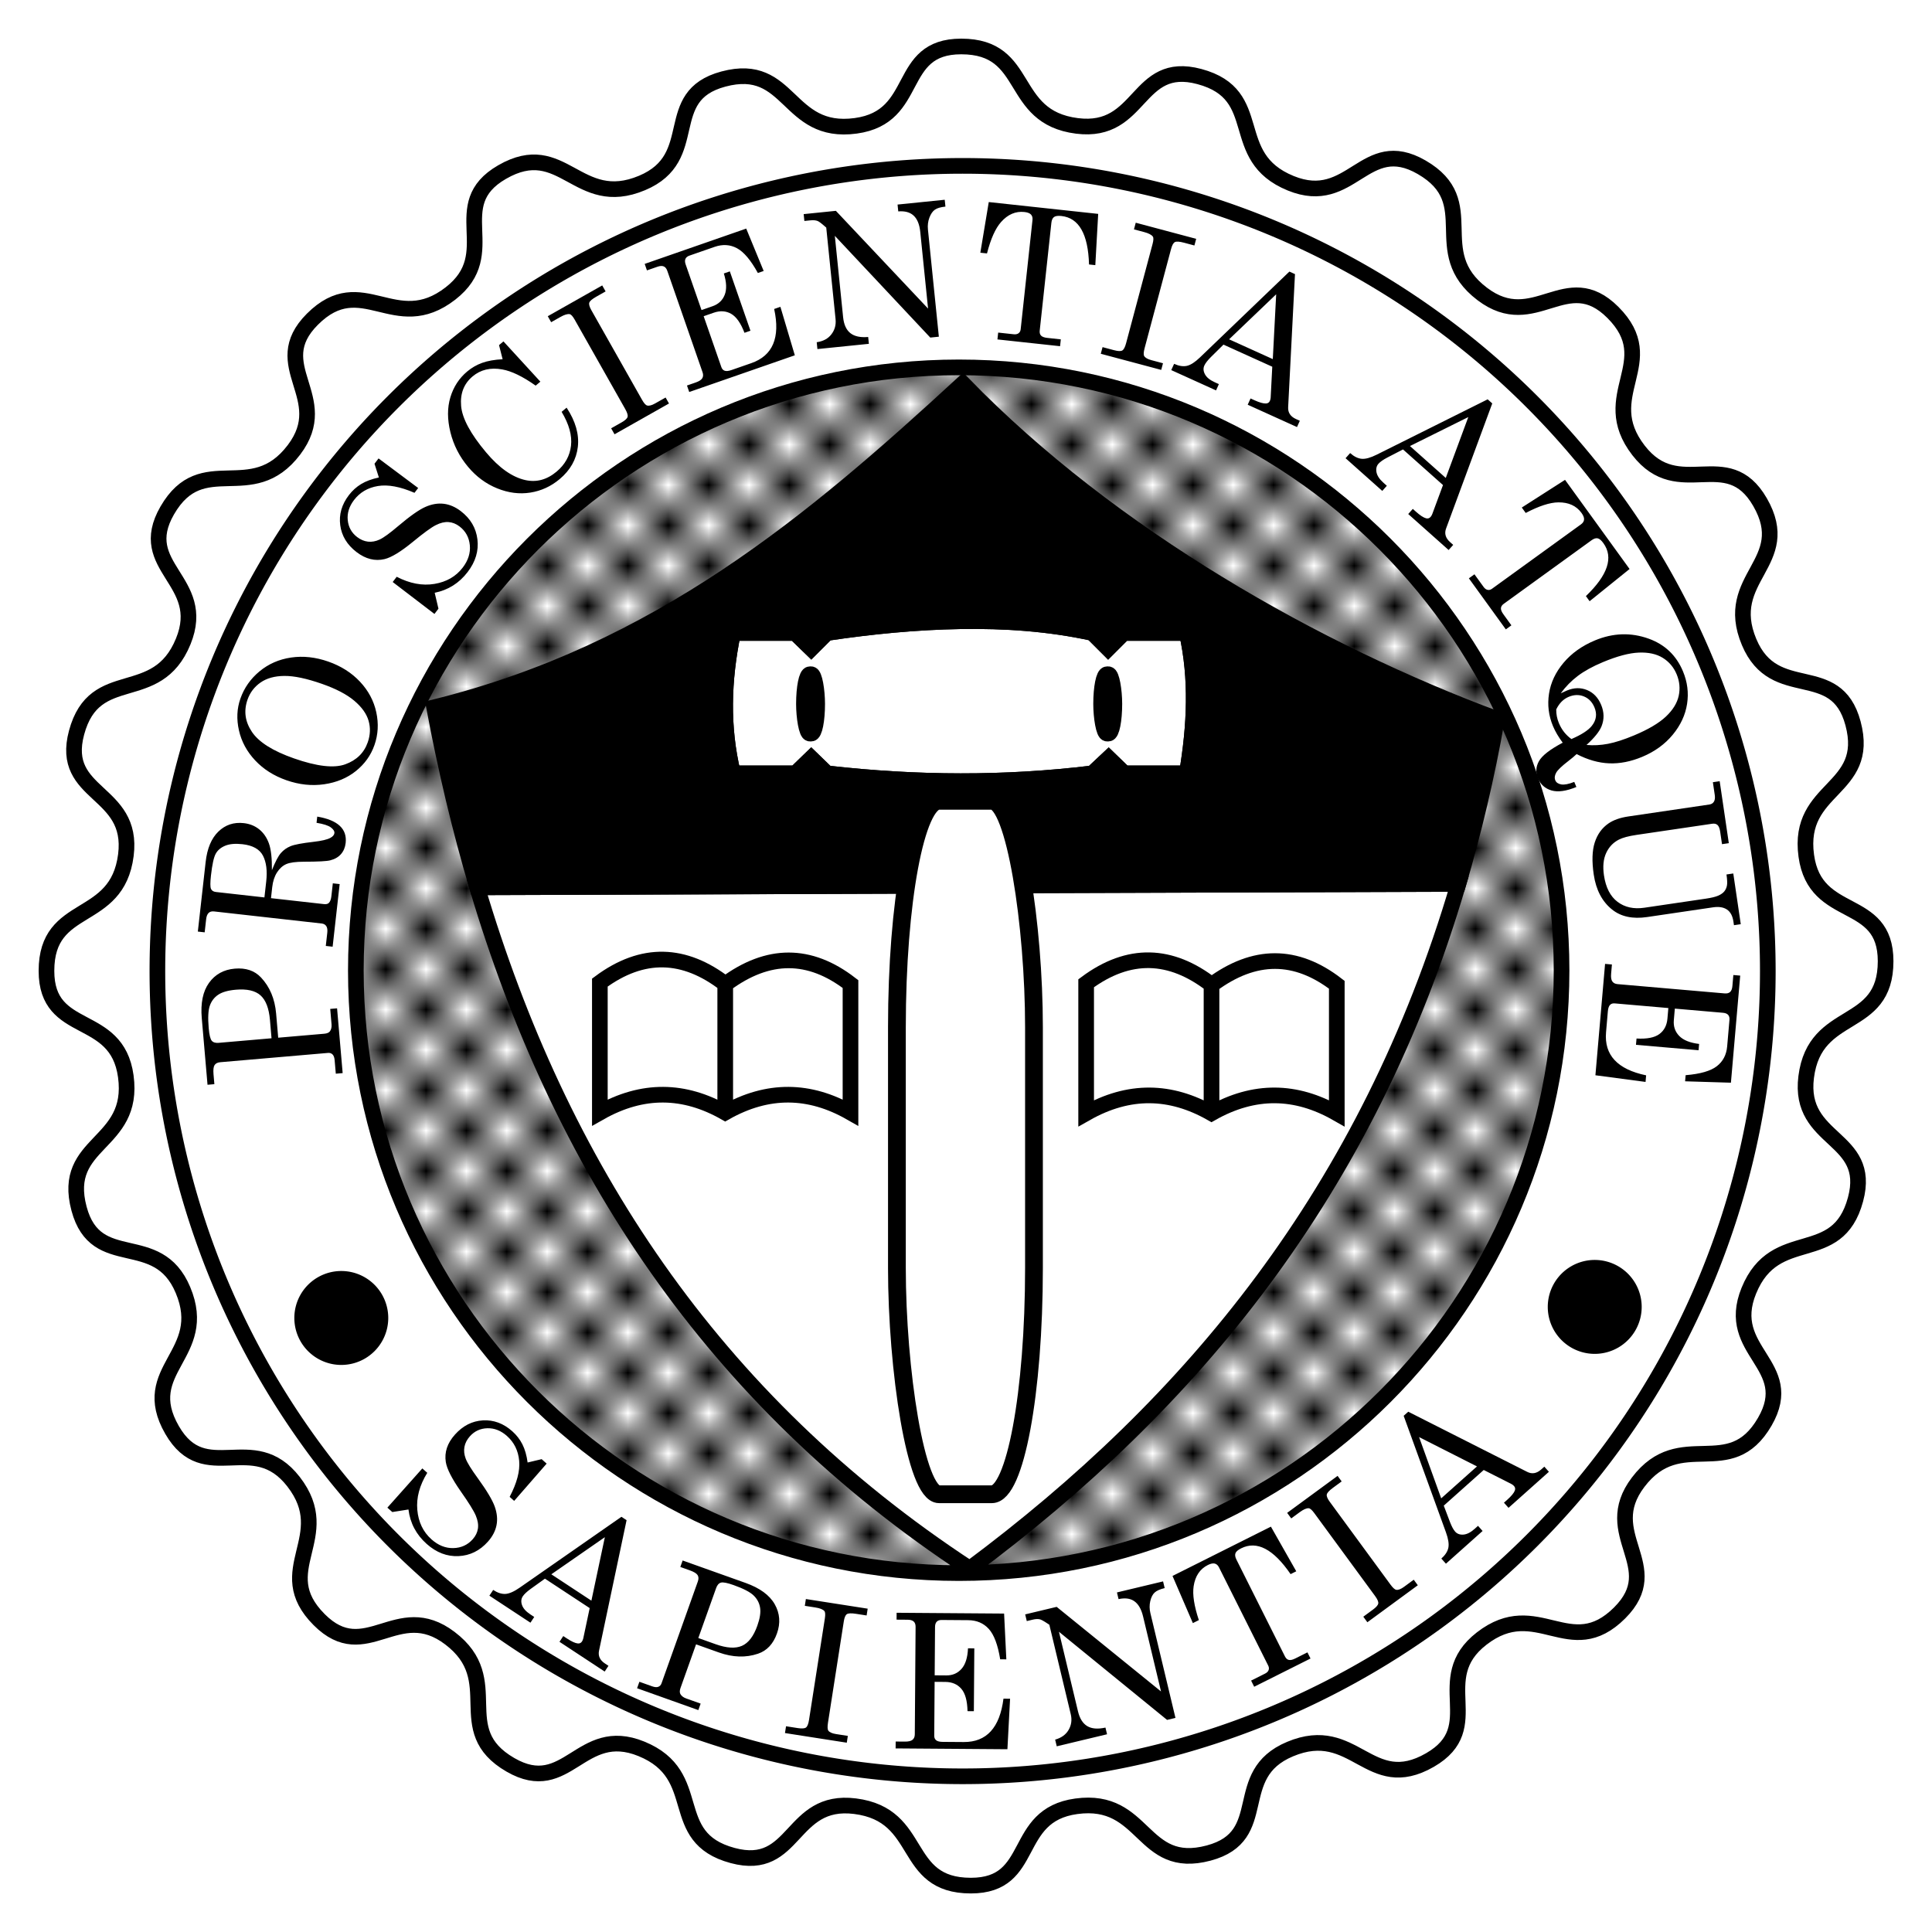 <?xml version="1.0" encoding="UTF-8" standalone="no"?>
<!-- Created with Inkscape (http://www.inkscape.org/) -->
<svg
   xmlns:dc="http://purl.org/dc/elements/1.1/"
   xmlns:cc="http://creativecommons.org/ns#"
   xmlns:rdf="http://www.w3.org/1999/02/22-rdf-syntax-ns#"
   xmlns:svg="http://www.w3.org/2000/svg"
   xmlns="http://www.w3.org/2000/svg"
   xmlns:xlink="http://www.w3.org/1999/xlink"
   xmlns:sodipodi="http://sodipodi.sourceforge.net/DTD/sodipodi-0.dtd"
   xmlns:inkscape="http://www.inkscape.org/namespaces/inkscape"
   id="svg2"
   sodipodi:version="0.32"
   inkscape:version="0.46"
   width="316"
   height="316"
   viewBox="0 0 500 500"
   version="1.0"
   sodipodi:docname="Stuyvesant High School logo.svg"
   inkscape:output_extension="org.inkscape.output.svg.inkscape">
  <defs
     id="defs5">
    <pattern
       inkscape:collect="always"
       xlink:href="#pattern5270"
       id="pattern2440"
       patternTransform="matrix(10.442,0,0,10.442,-238.109,-194.172)" />
    <pattern
       inkscape:collect="always"
       xlink:href="#pattern5260"
       id="pattern5270"
       patternTransform="matrix(10.442,0,0,10.442,-248.109,-204.172)" />
    <pattern
       inkscape:collect="always"
       xlink:href="#pattern5239"
       id="pattern5260"
       patternTransform="matrix(1.369,0,0,1.369,-15.11,-4.23)" />
    <pattern
       inkscape:collect="always"
       xlink:href="#pattern5233"
       id="pattern5239"
       patternTransform="matrix(1.369,0,0,1.369,-15.11,-4.23)" />
    <pattern
       inkscape:collect="always"
       xlink:href="#Checkerboard"
       id="pattern5233"
       patternTransform="matrix(1.369,0,0,1.369,-15.11,-4.23)" />
    <pattern
       inkscape:stockid="Checkerboard"
       id="Checkerboard"
       patternTransform="scale(1.44,1.44)"
       height="2"
       width="2"
       patternUnits="userSpaceOnUse"
       inkscape:collect="always">
      <rect
         id="rect3995"
         height="1"
         width="1"
         y="0"
         x="0"
         style="fill:black;stroke:none" />
      <rect
         id="rect3997"
         height="1"
         width="1"
         y="1"
         x="1"
         style="fill:black;stroke:none" />
    </pattern>
  </defs>
  <sodipodi:namedview
     inkscape:window-height="968"
     inkscape:window-width="1280"
     inkscape:pageshadow="2"
     inkscape:pageopacity="1"
     guidetolerance="10.0"
     gridtolerance="10.0"
     objecttolerance="10.0"
     borderopacity="1.0"
     bordercolor="#666666"
     pagecolor="#eeeeee"
     id="base"
     showgrid="false"
     inkscape:zoom="6.16"
     inkscape:cx="239.33524"
     inkscape:cy="292.77433"
     inkscape:window-x="-4"
     inkscape:window-y="-4"
     inkscape:current-layer="layer3" />
  <g
     inkscape:groupmode="layer"
     id="layer2"
     inkscape:label="Border"
     style="display:inline"
     transform="translate(176.081,178.692)">
    <path
       sodipodi:type="star"
       style="fill:none;fill-opacity:1;stroke:#000000;stroke-width:0.991;stroke-miterlimit:4;stroke-dasharray:none;stroke-opacity:1;display:inline"
       sodipodi:sides="24"
       sodipodi:cx="62.268398"
       sodipodi:cy="61.731602"
       sodipodi:r1="53.649033"
       sodipodi:r2="58.216122"
       sodipodi:arg1="-1.701261"
       sodipodi:arg2="-1.5760248"
       inkscape:flatsided="false"
       inkscape:rounded="0.5"
       inkscape:randomized="0"
       d="M 55.289,8.539 C 59.427,7.972 57.787,3.514 61.964,3.516 C 66.409,3.518 64.885,7.988 69.294,8.545 C 73.438,9.068 73.008,4.338 77.042,5.421 C 81.334,6.573 78.706,10.496 82.821,12.175 C 86.688,13.753 87.496,9.074 91.112,11.163 C 94.961,13.387 91.406,16.496 94.946,19.183 C 98.273,21.708 100.266,17.397 103.218,20.352 C 106.359,23.496 102.121,25.579 104.845,29.091 C 107.405,32.391 110.445,28.742 112.532,32.36 C 114.753,36.21 110.12,37.125 111.843,41.223 C 113.461,45.073 117.342,42.335 118.421,46.37 C 119.57,50.664 114.858,50.349 115.462,54.752 C 116.028,58.89 120.486,57.251 120.484,61.427 C 120.482,65.872 116.012,64.348 115.455,68.757 C 114.932,72.901 119.662,72.471 118.579,76.505 C 117.427,80.797 113.504,78.169 111.825,82.284 C 110.247,86.151 114.926,86.959 112.837,90.576 C 110.613,94.424 107.504,90.869 104.817,94.41 C 102.292,97.736 106.603,99.729 103.648,102.681 C 100.504,105.822 98.421,101.584 94.909,104.308 C 91.609,106.868 95.258,109.909 91.64,111.995 C 87.79,114.216 86.875,109.583 82.777,111.306 C 78.927,112.924 81.665,116.805 77.63,117.885 C 73.336,119.033 73.651,114.322 69.248,114.925 C 65.11,115.492 66.749,119.949 62.573,119.947 C 58.128,119.945 59.652,115.476 55.243,114.919 C 51.099,114.395 51.529,119.125 47.495,118.042 C 43.203,116.89 45.831,112.967 41.716,111.288 C 37.849,109.71 37.041,114.39 33.424,112.3 C 29.576,110.076 33.131,106.967 29.59,104.28 C 26.264,101.755 24.271,106.066 21.319,103.111 C 18.178,99.967 22.416,97.884 19.692,94.373 C 17.132,91.072 14.091,94.721 12.005,91.103 C 9.784,87.253 14.417,86.338 12.694,82.241 C 11.076,78.39 7.195,81.128 6.115,77.093 C 4.967,72.799 9.678,73.114 9.075,68.711 C 8.508,64.573 4.051,66.213 4.053,62.036 C 4.055,57.591 8.524,59.115 9.081,54.706 C 9.605,50.562 4.875,50.992 5.958,46.958 C 7.11,42.666 11.033,45.294 12.712,41.179 C 14.29,37.312 9.61,36.504 11.7,32.888 C 13.924,29.039 17.033,32.594 19.72,29.054 C 22.245,25.727 17.934,23.734 20.889,20.782 C 24.033,17.641 26.116,21.879 29.627,19.155 C 32.928,16.595 29.279,13.555 32.897,11.468 C 36.747,9.247 37.662,13.88 41.759,12.157 C 45.61,10.539 42.872,6.658 46.907,5.579 C 51.201,4.43 50.886,9.142 55.289,8.539 z"
       transform="matrix(4.088,0,0,4.088,-180.624,-181.04)"
       id="path3173" />
    <path
       sodipodi:type="arc"
       style="fill:none;fill-opacity:1;stroke:#000000;stroke-width:0.811;stroke-miterlimit:4;stroke-dasharray:none;stroke-opacity:1;display:inline"
       id="path3196"
       sodipodi:cx="71.528137"
       sodipodi:cy="63.744587"
       sodipodi:rx="41.735931"
       sodipodi:ry="41.735931"
       d="M 113.264,63.745 A 41.736,41.736 0 1 1 29.792,63.745 A 41.736,41.736 0 1 1 113.264,63.745 z"
       transform="matrix(4.993,0,0,4.993,-284.1,-245.654)" />
  </g>
  <g
     inkscape:groupmode="layer"
     id="layer3"
     inkscape:label="Middle"
     style="display:inline"
     transform="translate(176.081,178.692)">
    <path
       style="fill:url(#pattern2440);fill-opacity:1;stroke:#000000;stroke-width:4.051;stroke-miterlimit:4;stroke-dasharray:none;stroke-opacity:1;display:inline"
       d="M 72.094,-83.617 C -14.021,-83.617 -83.988,-13.65 -83.988,72.465 C -83.988,158.58 -14.021,228.421 72.094,228.421 C 158.209,228.421 228.05,158.58 228.05,72.465 C 228.05,-13.65 158.209,-83.617 72.094,-83.617 z M 72.474,-17.918 C 83.939,-18.106 95.294,-17.351 106.653,-14.88 L 110.703,-10.829 L 114.754,-14.88 L 131.084,-14.88 C 133.707,-3.141 133.174,9.038 131.084,21.451 L 114.881,21.451 L 110.83,17.526 L 106.653,21.451 C 84.081,24.197 61.162,24.105 37.916,21.451 L 33.865,17.526 L 29.814,21.451 L 13.611,21.451 C 10.72,9.427 11.107,-2.688 13.611,-14.88 L 29.688,-14.88 L 33.865,-10.829 L 37.916,-14.88 C 49.442,-16.6 61.009,-17.73 72.474,-17.918 z M 66.904,28.539 L 80.576,28.539 C 84.014,28.539 87.06,37.178 89.057,50.439 L 201.34,50.059 C 177.925,129.704 132.303,184.567 74.879,227.281 C 8.008,183.49 -31.272,122.688 -52.594,50.945 L 58.423,50.566 C 60.419,37.228 63.455,28.539 66.904,28.539 z"
       id="path5242" />
    <path
       style="fill:#000000;fill-opacity:1;fill-rule:evenodd;stroke:#000000;stroke-width:4.051px;stroke-linecap:butt;stroke-linejoin:miter;stroke-opacity:1;display:inline"
       d="M 73.107,-79.439 C 34.265,-43.68 -5.622,-9.984 -63.734,4.361 C -60.745,20.328 -57.068,35.891 -52.594,50.945 L 58.423,50.566 C 58.492,50.101 58.604,49.753 58.676,49.3 C 59.028,47.079 59.406,45.012 59.815,43.097 C 60.078,41.865 60.292,40.648 60.575,39.553 C 60.731,38.952 60.919,38.337 61.081,37.78 C 61.3,37.025 61.485,36.3 61.714,35.628 C 61.746,35.535 61.809,35.467 61.841,35.375 C 62.13,34.544 62.422,33.786 62.727,33.097 C 63.047,32.371 63.404,31.757 63.74,31.198 C 64.072,30.643 64.407,30.187 64.752,29.805 C 65.124,29.395 65.506,29.118 65.892,28.919 C 66.234,28.742 66.552,28.539 66.904,28.539 L 80.576,28.539 C 80.953,28.539 81.347,28.72 81.715,28.919 C 81.753,28.941 81.803,28.895 81.842,28.919 C 82.112,29.076 82.337,29.418 82.601,29.679 C 82.751,29.834 82.959,29.87 83.107,30.059 C 83.237,30.215 83.359,30.384 83.487,30.565 C 83.77,30.977 83.974,31.428 84.247,31.957 C 84.616,32.657 84.91,33.463 85.259,34.362 C 85.359,34.62 85.541,34.849 85.639,35.122 C 85.922,35.914 86.131,36.736 86.399,37.654 C 86.438,37.786 86.487,37.899 86.525,38.033 C 86.614,38.345 86.692,38.721 86.778,39.046 C 87.105,40.266 87.366,41.701 87.665,43.097 C 88.143,45.333 88.658,47.79 89.057,50.439 L 201.34,50.059 C 205.308,36.562 208.701,22.384 211.34,7.399 C 165.121,-9.753 111.675,-39.735 73.107,-79.439 z M 72.474,-17.918 C 83.939,-18.106 95.294,-17.351 106.653,-14.88 L 110.703,-10.829 L 114.754,-14.88 L 131.084,-14.88 C 133.707,-3.141 133.174,9.038 131.084,21.451 L 114.881,21.451 L 110.83,17.526 L 106.653,21.451 C 84.081,24.197 61.162,24.105 37.916,21.451 L 33.865,17.526 L 29.814,21.451 L 13.611,21.451 C 10.72,9.427 11.107,-2.688 13.611,-14.88 L 29.688,-14.88 L 33.865,-10.829 L 37.916,-14.88 C 49.442,-16.6 61.009,-17.73 72.474,-17.918 z"
       id="path5246" />
    <rect
       style="fill:none;fill-opacity:1;stroke:#000000;stroke-width:4.599;stroke-miterlimit:4;stroke-dasharray:none;stroke-opacity:1;display:inline"
       id="rect4806"
       width="35.472"
       height="179.459"
       x="56.039"
       y="28.56"
       rx="10.91"
       ry="58.569" />
    <rect
       style="fill:none;fill-opacity:1;stroke:#000000;stroke-width:4.051;stroke-miterlimit:4;stroke-dasharray:none;stroke-opacity:1;display:inline"
       id="rect4800"
       width="3.429"
       height="15.354"
       x="31.975"
       y="-4.195"
       rx="1.536"
       ry="7.677" />
    <use
       x="0"
       y="0"
       xlink:href="#rect4800"
       id="use2406"
       transform="translate(76.909,-1.2473095e-8)"
       width="500"
       height="500" />
    <path
       id="path4767"
       style="fill:none;fill-rule:evenodd;stroke:#000000;stroke-width:4.051px;stroke-linecap:butt;stroke-linejoin:miter;stroke-opacity:1;display:inline"
       d="M 11.594,109.231 C 1.018,103.208 -9.751,102.956 -20.839,109.231 L -20.839,75.597 C -9.751,67.358 1.066,67.822 11.642,76.006 C 22.73,67.79 33.451,67.822 44.027,75.982 L 44.027,109.231 C 33.451,103.208 22.682,102.956 11.594,109.231 z M 11.607,76.037 L 11.607,109.245"
       sodipodi:nodetypes="ccccccccc" />
    <use
       style="display:inline"
       x="0"
       y="0"
       xlink:href="#path4767"
       id="use4778"
       transform="translate(125.852,0.179)"
       width="124"
       height="124" />
  </g>
  <g
     inkscape:groupmode="layer"
     id="layer4"
     inkscape:label="Text"
     style="display:inline"
     transform="translate(176.081,178.692)">
    <path
       style="font-size:12px;font-style:normal;font-variant:normal;font-weight:normal;font-stretch:normal;text-align:start;line-height:125%;writing-mode:lr-tb;text-anchor:start;fill:#000000;fill-opacity:1;stroke:none;stroke-width:1px;stroke-linecap:butt;stroke-linejoin:miter;stroke-opacity:1;display:inline;font-family:Century;-inkscape-font-specification:Century"
       d="M -122.375,102.044 L -123.863,84.805 C -124.198,80.911 -123.572,77.863 -121.983,75.662 C -120.394,73.46 -118.173,72.236 -115.32,71.99 C -112.466,71.744 -110.209,72.502 -108.548,74.264 C -106.259,76.687 -104.949,79.806 -104.62,83.621 L -104.082,89.864 L -92.14,88.834 C -91.446,88.774 -90.964,88.566 -90.693,88.209 C -90.352,87.735 -90.214,87.127 -90.278,86.386 L -90.621,82.414 L -88.847,82.261 L -87.401,99.026 L -89.174,99.179 L -89.476,95.68 C -89.536,94.986 -89.718,94.489 -90.022,94.19 C -90.326,93.891 -90.714,93.761 -91.187,93.802 L -119.067,96.208 C -119.776,96.269 -120.271,96.518 -120.551,96.955 C -120.831,97.392 -120.922,98.178 -120.824,99.313 L -120.602,101.891 L -122.375,102.044 z M -105.808,90.013 L -106.218,85.26 C -106.478,82.249 -107.292,80.132 -108.66,78.908 C -110.028,77.684 -112.155,77.196 -115.04,77.445 C -117.058,77.619 -118.581,78.052 -119.609,78.744 C -120.637,79.437 -121.361,80.385 -121.782,81.588 C -122.202,82.792 -122.298,84.718 -122.069,87.366 C -121.918,89.116 -121.657,90.209 -121.286,90.646 C -120.915,91.082 -120.319,91.265 -119.5,91.195 L -105.808,90.013 z M -124.881,62.399 L -122.859,44.379 C -122.467,40.888 -121.369,38.268 -119.565,36.52 C -117.761,34.772 -115.569,34.043 -112.99,34.332 C -111.449,34.505 -110.12,35.04 -109.003,35.938 C -107.885,36.836 -107.05,38.044 -106.496,39.563 C -105.942,41.082 -105.68,43.4 -105.711,46.518 C -104.846,44.338 -104.071,42.857 -103.386,42.074 C -102.701,41.291 -101.862,40.696 -100.869,40.29 C -99.876,39.884 -97.904,39.512 -94.952,39.175 C -92.839,38.934 -91.375,38.589 -90.56,38.139 C -89.933,37.795 -89.592,37.388 -89.539,36.916 C -89.485,36.428 -89.792,35.936 -90.46,35.439 C -91.129,34.942 -92.362,34.545 -94.16,34.248 L -93.98,32.644 C -88.667,33.542 -86.216,35.816 -86.625,39.464 C -86.754,40.612 -87.156,41.574 -87.832,42.35 C -88.509,43.126 -89.437,43.663 -90.616,43.96 C -91.503,44.195 -93.769,44.315 -97.416,44.32 C -99.534,44.321 -101.062,44.528 -102,44.94 C -102.938,45.352 -103.735,46.071 -104.391,47.096 C -105.047,48.121 -105.46,49.388 -105.63,50.898 L -105.95,53.752 L -92.246,55.289 C -91.664,55.355 -91.238,55.251 -90.969,54.979 C -90.628,54.635 -90.412,54.062 -90.322,53.26 L -89.947,49.911 L -88.178,50.109 L -89.996,66.314 L -91.765,66.115 L -91.381,62.695 C -91.296,61.94 -91.384,61.369 -91.643,60.982 C -91.902,60.594 -92.291,60.372 -92.81,60.313 L -120.689,57.185 C -121.287,57.118 -121.755,57.249 -122.095,57.577 C -122.434,57.905 -122.645,58.439 -122.728,59.178 L -123.112,62.598 L -124.881,62.399 z M -107.648,53.561 L -107.185,49.433 C -106.875,46.666 -107.154,44.441 -108.024,42.759 C -108.895,41.077 -110.666,40.086 -113.34,39.786 C -115.179,39.58 -116.667,39.712 -117.802,40.181 C -118.938,40.651 -119.756,41.343 -120.257,42.259 C -120.757,43.174 -121.166,45.039 -121.481,47.853 C -121.69,49.709 -121.689,50.871 -121.479,51.341 C -121.269,51.81 -120.849,52.08 -120.22,52.151 L -107.648,53.561 z M -113.875,2.136 C -112.898,-0.657 -111.246,-3.017 -108.92,-4.944 C -106.594,-6.87 -103.871,-8.063 -100.751,-8.522 C -97.632,-8.98 -94.422,-8.632 -91.121,-7.476 C -87.821,-6.321 -85.084,-4.583 -82.912,-2.264 C -80.74,0.056 -79.336,2.689 -78.7,5.637 C -78.063,8.584 -78.221,11.416 -79.173,14.134 C -80.103,16.793 -81.705,19.032 -83.976,20.852 C -86.248,22.672 -88.986,23.813 -92.191,24.275 C -95.396,24.738 -98.649,24.391 -101.949,23.235 C -105.205,22.096 -107.904,20.384 -110.047,18.099 C -112.189,15.815 -113.588,13.226 -114.242,10.331 C -114.897,7.436 -114.775,4.704 -113.875,2.136 L -113.875,2.136 z M -112.025,2.381 C -113.044,5.293 -112.661,8.077 -110.874,10.731 C -109.087,13.385 -105.461,15.669 -99.995,17.582 C -94.066,19.658 -89.642,20.168 -86.724,19.11 C -83.806,18.053 -81.868,16.158 -80.911,13.425 C -80.242,11.514 -80.169,9.653 -80.692,7.844 C -81.215,6.034 -82.447,4.308 -84.386,2.665 C -86.326,1.022 -89.118,-0.438 -92.762,-1.713 C -96.734,-3.104 -99.978,-3.787 -102.493,-3.762 C -105.008,-3.738 -107.065,-3.167 -108.663,-2.05 C -110.261,-0.933 -111.382,0.544 -112.025,2.381 L -112.025,2.381 z M -78.026,-55.12 L -79.161,-58.677 L -78.109,-60.053 L -67.859,-52.396 L -68.811,-51.151 C -72.524,-52.756 -75.681,-53.342 -78.282,-52.91 C -80.883,-52.479 -82.942,-51.27 -84.461,-49.284 C -85.729,-47.624 -86.271,-45.887 -86.085,-44.072 C -85.899,-42.257 -85.09,-40.801 -83.657,-39.706 C -82.764,-39.023 -81.828,-38.626 -80.848,-38.514 C -79.868,-38.402 -78.862,-38.585 -77.831,-39.061 C -76.8,-39.537 -75.199,-40.699 -73.03,-42.546 C -69.977,-45.132 -67.627,-46.786 -65.98,-47.508 C -64.332,-48.23 -62.748,-48.498 -61.227,-48.311 C -59.707,-48.125 -58.243,-47.493 -56.835,-46.417 C -54.321,-44.494 -52.884,-42.056 -52.523,-39.102 C -52.163,-36.147 -53.006,-33.331 -55.053,-30.654 C -57.254,-27.775 -60.097,-25.985 -63.582,-25.283 L -62.609,-21.163 L -63.647,-19.805 L -74.451,-28.066 L -73.413,-29.423 C -70.03,-27.673 -66.776,-27.058 -63.651,-27.576 C -60.525,-28.095 -58.083,-29.504 -56.325,-31.805 C -54.902,-33.665 -54.292,-35.603 -54.493,-37.62 C -54.694,-39.636 -55.58,-41.245 -57.152,-42.446 C -58.044,-43.129 -58.995,-43.507 -60.004,-43.581 C -61.013,-43.655 -62.112,-43.39 -63.301,-42.786 C -64.49,-42.181 -66.483,-40.727 -69.28,-38.424 C -72.364,-35.901 -74.786,-34.427 -76.546,-34 C -79.03,-33.409 -81.447,-34.012 -83.798,-35.81 C -86.249,-37.684 -87.659,-40.002 -88.027,-42.763 C -88.395,-45.525 -87.647,-48.125 -85.783,-50.563 C -84.889,-51.732 -83.831,-52.686 -82.609,-53.425 C -81.387,-54.164 -79.859,-54.729 -78.026,-55.12 L -78.026,-55.12 z M -46.003,-85.723 L -46.931,-89.376 L -45.786,-90.337 L -36.234,-79.917 L -37.452,-78.894 C -40.805,-81.265 -43.693,-82.663 -46.116,-83.088 C -49.134,-83.632 -51.686,-83.029 -53.771,-81.28 C -56.025,-79.388 -57.017,-76.84 -56.746,-73.638 C -56.475,-70.436 -54.326,-66.435 -50.297,-61.636 C -46.91,-57.6 -43.514,-55.203 -40.109,-54.445 C -37.222,-53.811 -34.53,-54.542 -32.034,-56.638 C -29.852,-58.469 -28.609,-60.705 -28.306,-63.346 C -28.002,-65.987 -28.811,-68.907 -30.733,-72.108 L -29.442,-73.191 C -27.132,-69.676 -26.164,-66.295 -26.537,-63.048 C -26.911,-59.801 -28.479,-57.018 -31.243,-54.699 C -33.485,-52.817 -36.015,-51.653 -38.834,-51.209 C -41.652,-50.764 -44.51,-51.129 -47.406,-52.303 C -50.302,-53.477 -52.808,-55.324 -54.924,-57.845 C -57.173,-60.524 -58.705,-63.524 -59.521,-66.847 C -60.337,-70.17 -60.338,-73.18 -59.524,-75.877 C -58.71,-78.575 -57.261,-80.798 -55.176,-82.548 C -54.012,-83.525 -52.717,-84.271 -51.291,-84.786 C -49.865,-85.302 -48.102,-85.614 -46.003,-85.723 L -46.003,-85.723 z M -34.318,-96.855 L -20.227,-104.823 L -19.351,-103.273 L -21.768,-101.907 C -22.843,-101.299 -23.445,-100.781 -23.576,-100.353 C -23.706,-99.925 -23.526,-99.277 -23.035,-98.409 L -9.95,-75.269 C -9.429,-74.346 -8.978,-73.838 -8.597,-73.744 C -8.087,-73.614 -7.399,-73.794 -6.531,-74.285 L -3.824,-75.815 L -2.948,-74.266 L -17.039,-66.298 L -17.915,-67.848 L -15.25,-69.355 C -14.313,-69.884 -13.785,-70.365 -13.665,-70.796 C -13.546,-71.227 -13.747,-71.904 -14.269,-72.827 L -27.353,-95.967 C -27.852,-96.849 -28.284,-97.323 -28.648,-97.389 C -29.213,-97.488 -30.012,-97.245 -31.045,-96.661 L -33.442,-95.306 L -34.318,-96.855 z M -9.236,-110.397 L 17.039,-119.532 L 21.556,-108.563 L 20.054,-108.041 C 18.23,-111.36 16.427,-113.498 14.646,-114.453 C 12.865,-115.409 10.935,-115.525 8.858,-114.803 L 2.356,-112.543 C 1.833,-112.361 1.487,-112.081 1.316,-111.704 C 1.146,-111.326 1.162,-110.846 1.365,-110.263 L 5.472,-98.448 L 8.319,-99.438 C 9.844,-99.968 10.891,-100.944 11.461,-102.365 C 12.031,-103.786 11.96,-105.637 11.251,-107.92 L 12.798,-108.458 L 18.136,-93.101 L 16.589,-92.563 C 15.631,-95.078 14.479,-96.717 13.133,-97.481 C 11.788,-98.244 10.285,-98.337 8.626,-97.761 L 6.026,-96.857 L 10.608,-83.674 C 10.775,-83.196 11.062,-82.886 11.472,-82.743 C 11.882,-82.601 12.46,-82.66 13.208,-82.919 L 18.342,-84.704 C 23.916,-86.642 25.893,-91.316 24.272,-98.727 L 25.886,-99.288 L 29.62,-86.74 L 2.291,-77.24 L 1.707,-78.921 L 3.971,-79.708 C 4.853,-80.015 5.42,-80.384 5.672,-80.815 C 5.924,-81.246 5.949,-81.753 5.746,-82.336 L -3.388,-108.611 C -3.591,-109.194 -3.898,-109.573 -4.311,-109.747 C -4.723,-109.922 -5.266,-109.893 -5.939,-109.659 L -8.651,-108.716 L -9.236,-110.397 z M 31.909,-123.278 L 40.245,-124.127 L 64.101,-98.832 L 62.079,-118.691 C 61.876,-120.69 61.269,-122.123 60.258,-122.991 C 59.334,-123.787 58.044,-124.117 56.388,-123.981 L 56.207,-125.751 L 68.415,-126.994 L 68.595,-125.223 C 67.352,-125.097 66.441,-124.829 65.862,-124.42 C 65.283,-124.011 64.812,-123.327 64.449,-122.368 C 64.085,-121.408 63.959,-120.385 64.069,-119.299 L 66.894,-91.554 L 64.674,-91.328 L 39.973,-117.657 L 42.117,-96.594 C 42.311,-94.69 42.936,-93.318 43.991,-92.479 C 45.047,-91.64 46.584,-91.307 48.602,-91.481 L 48.782,-89.71 L 35.465,-88.354 L 35.284,-90.125 C 36.947,-90.358 38.213,-91.04 39.084,-92.17 C 39.955,-93.301 40.315,-94.614 40.162,-96.109 L 37.751,-119.793 L 37.307,-120.177 C 36.433,-120.947 35.823,-121.394 35.476,-121.518 C 34.997,-121.692 34.396,-121.742 33.672,-121.668 L 32.09,-121.507 L 31.909,-123.278 z M 79.812,-126.4 L 108.129,-123.338 L 107.386,-110.073 L 105.758,-110.249 C 105.527,-118.12 103.146,-122.301 98.616,-122.791 C 97.703,-122.89 97.061,-122.8 96.689,-122.522 C 96.316,-122.244 96.091,-121.743 96.013,-121.019 L 92.996,-93.127 C 92.935,-92.561 93.055,-92.126 93.357,-91.823 C 93.658,-91.52 94.186,-91.327 94.942,-91.246 L 98.458,-90.865 L 98.266,-89.096 L 82.055,-90.849 L 82.246,-92.619 L 86.258,-92.185 C 86.793,-92.127 87.216,-92.216 87.528,-92.453 C 87.84,-92.69 88.02,-93.029 88.068,-93.469 L 91.127,-121.763 C 91.192,-122.36 91.06,-122.832 90.731,-123.178 C 90.403,-123.524 89.837,-123.74 89.035,-123.827 C 86.754,-124.074 84.734,-123.202 82.975,-121.212 C 81.524,-119.57 80.317,-116.868 79.353,-113.105 L 77.63,-113.291 L 79.812,-126.4 z M 117.848,-121.053 L 133.489,-116.881 L 133.03,-115.161 L 130.347,-115.877 C 129.154,-116.195 128.361,-116.247 127.968,-116.032 C 127.575,-115.818 127.25,-115.229 126.994,-114.266 L 120.142,-88.58 C 119.869,-87.556 119.836,-86.877 120.041,-86.544 C 120.315,-86.094 120.933,-85.741 121.896,-85.484 L 124.9,-84.683 L 124.441,-82.963 L 108.801,-87.135 L 109.26,-88.855 L 112.218,-88.066 C 113.258,-87.788 113.971,-87.762 114.359,-87.986 C 114.746,-88.21 115.076,-88.835 115.349,-89.859 L 122.201,-115.544 C 122.462,-116.523 122.485,-117.163 122.271,-117.466 C 121.937,-117.932 121.196,-118.318 120.05,-118.624 L 117.389,-119.333 L 117.848,-121.053 z M 157.611,-108.408 L 159.06,-107.752 L 157.291,-73.299 C 157.217,-71.908 157.893,-70.89 159.32,-70.243 L 160.315,-69.793 L 159.58,-68.171 L 146.824,-73.949 L 147.559,-75.57 L 148.575,-75.11 C 149.901,-74.51 150.903,-74.229 151.581,-74.27 C 152.047,-74.302 152.375,-74.527 152.564,-74.945 C 152.675,-75.19 152.742,-75.472 152.766,-75.792 L 153.181,-83.785 L 140.555,-89.504 L 137.3,-86.288 C 136.441,-85.426 135.874,-84.693 135.6,-84.088 C 135.28,-83.381 135.334,-82.627 135.761,-81.826 C 136.189,-81.024 137.029,-80.34 138.283,-79.772 L 139.364,-79.282 L 138.63,-77.66 L 127.041,-82.909 L 127.776,-84.531 C 129.015,-83.969 130.118,-83.796 131.083,-84.01 C 132.049,-84.224 133.177,-84.951 134.468,-86.19 L 157.611,-108.408 z M 154.193,-102.53 L 142.01,-90.877 L 153.318,-85.755 L 154.193,-102.53 z M 208.927,-75.345 L 210.115,-74.287 L 198.166,-41.925 C 197.681,-40.619 198.023,-39.445 199.193,-38.403 L 200.008,-37.677 L 198.824,-36.348 L 188.367,-45.662 L 189.551,-46.991 L 190.384,-46.249 C 191.471,-45.281 192.345,-44.715 193.004,-44.552 C 193.459,-44.443 193.838,-44.561 194.144,-44.903 C 194.323,-45.104 194.471,-45.354 194.588,-45.652 L 197.365,-53.159 L 187.015,-62.379 L 182.95,-60.278 C 181.873,-59.711 181.114,-59.18 180.672,-58.683 C 180.156,-58.105 179.983,-57.369 180.152,-56.476 C 180.321,-55.584 180.92,-54.68 181.948,-53.764 L 182.834,-52.975 L 181.65,-51.646 L 172.151,-60.108 L 173.335,-61.437 C 174.351,-60.532 175.351,-60.038 176.337,-59.954 C 177.322,-59.871 178.616,-60.229 180.217,-61.028 L 208.927,-75.345 z M 203.914,-70.752 L 188.814,-63.256 L 198.083,-54.999 L 203.914,-70.752 z M 228.951,-54.506 L 245.651,-31.434 L 235.307,-23.097 L 234.347,-24.423 C 240.035,-29.869 241.543,-34.438 238.871,-38.129 C 238.333,-38.873 237.836,-39.289 237.38,-39.379 C 236.924,-39.469 236.402,-39.301 235.812,-38.874 L 213.086,-22.424 C 212.625,-22.09 212.382,-21.71 212.359,-21.283 C 212.336,-20.856 212.547,-20.335 212.993,-19.72 L 215.066,-16.855 L 213.624,-15.811 L 204.063,-29.02 L 205.505,-30.063 L 207.871,-26.795 C 208.187,-26.359 208.537,-26.105 208.922,-26.032 C 209.307,-25.959 209.679,-26.052 210.038,-26.312 L 233.09,-42.999 C 233.577,-43.351 233.839,-43.765 233.876,-44.241 C 233.912,-44.717 233.694,-45.282 233.221,-45.935 C 231.876,-47.794 229.875,-48.709 227.219,-48.681 C 225.028,-48.658 222.213,-47.744 218.774,-45.938 L 217.758,-47.342 L 228.951,-54.506 z M 231.947,16.461 C 231.447,16.945 230.736,17.542 229.816,18.253 C 228.089,19.577 227.031,20.594 226.643,21.306 C 226.254,22.017 226.185,22.672 226.436,23.271 C 226.668,23.825 227.178,24.174 227.967,24.315 C 228.755,24.457 229.878,24.24 231.335,23.664 L 231.885,24.978 C 229.252,26.063 227.104,26.362 225.442,25.874 C 223.779,25.387 222.609,24.333 221.931,22.712 C 221.301,21.209 221.392,19.735 222.202,18.289 C 223.012,16.843 225.06,15.253 228.347,13.516 C 227.801,12.784 227.318,12.06 226.898,11.344 C 226.478,10.628 226.124,9.927 225.837,9.241 C 224.701,6.526 224.355,3.724 224.801,0.836 C 225.247,-2.053 226.505,-4.724 228.575,-7.177 C 230.644,-9.63 233.335,-11.55 236.648,-12.937 C 241.348,-14.905 246.001,-15.06 250.606,-13.402 C 254.788,-11.894 257.741,-9.082 259.464,-4.966 C 260.619,-2.207 260.976,0.602 260.535,3.463 C 260.095,6.323 258.859,8.985 256.828,11.448 C 254.797,13.911 252.169,15.817 248.943,17.168 C 245.995,18.402 243.143,18.965 240.387,18.858 C 237.632,18.751 234.819,17.952 231.947,16.461 L 231.947,16.461 z M 234.51,14.101 C 236.329,14.266 238.183,14.167 240.073,13.805 C 241.963,13.443 244.214,12.715 246.827,11.621 C 250.505,10.081 253.245,8.462 255.047,6.764 C 256.849,5.066 257.956,3.273 258.367,1.386 C 258.777,-0.501 258.598,-2.364 257.828,-4.204 C 257.07,-6.013 255.879,-7.423 254.256,-8.433 C 252.632,-9.443 250.567,-9.9 248.06,-9.802 C 245.554,-9.705 242.439,-8.877 238.717,-7.319 C 236.09,-6.219 233.936,-5.034 232.255,-3.764 C 230.573,-2.494 229.1,-0.994 227.835,0.737 C 228.494,0.426 229.028,0.186 229.437,0.015 C 231.246,-0.743 232.978,-0.786 234.632,-0.115 C 236.285,0.557 237.506,1.834 238.294,3.717 C 239.089,5.614 239.12,7.471 238.388,9.287 C 237.828,10.654 236.535,12.258 234.51,14.101 L 234.51,14.101 z M 230.603,12.572 C 233.218,11.443 234.979,10.303 235.886,9.151 C 237.056,7.683 237.28,6.088 236.559,4.366 C 235.985,2.994 235.076,2.053 233.834,1.544 C 232.591,1.035 231.277,1.071 229.89,1.651 C 228.518,2.226 227.445,3.31 226.671,4.903 C 226.653,6.129 226.882,7.311 227.358,8.449 C 227.725,9.325 228.18,10.104 228.723,10.786 C 229.265,11.468 229.892,12.063 230.603,12.572 L 230.603,12.572 z M 268.971,23.482 L 271.335,39.52 L 269.574,39.779 L 269.1,36.562 C 268.973,35.701 268.743,35.119 268.411,34.817 C 268.078,34.514 267.622,34.405 267.043,34.49 L 247.436,37.381 C 245.385,37.684 243.862,38.092 242.866,38.607 C 241.395,39.367 240.302,40.524 239.587,42.077 C 238.873,43.63 238.684,45.549 239.021,47.835 C 239.487,50.997 240.66,53.287 242.541,54.705 C 244.421,56.123 246.731,56.63 249.471,56.227 L 265.415,53.876 C 266.823,53.668 267.877,53.413 268.577,53.11 C 269.276,52.807 269.801,52.441 270.154,52.014 C 270.507,51.586 270.74,51.075 270.852,50.483 C 270.965,49.891 270.924,48.937 270.73,47.622 L 272.491,47.362 L 274.427,60.488 L 272.666,60.748 L 272.527,59.809 C 272.31,58.337 271.753,57.3 270.857,56.696 C 269.96,56.093 268.76,55.902 267.257,56.123 L 250.187,58.64 C 246.461,59.189 243.447,58.546 241.145,56.71 C 238.553,54.645 236.964,51.625 236.378,47.649 C 235.87,44.205 235.96,41.424 236.648,39.308 C 237.336,37.191 238.529,35.551 240.229,34.389 C 241.523,33.511 243.227,32.916 245.34,32.604 L 266.309,29.512 C 266.841,29.434 267.233,29.188 267.484,28.775 C 267.735,28.363 267.806,27.788 267.698,27.052 L 267.21,23.742 L 268.971,23.482 z M 274.283,73.795 L 271.879,101.509 L 260.022,101.148 L 260.16,99.564 C 263.935,99.256 266.622,98.484 268.222,97.249 C 269.822,96.014 270.717,94.301 270.908,92.109 L 271.502,85.252 C 271.55,84.7 271.437,84.27 271.162,83.96 C 270.887,83.65 270.442,83.469 269.827,83.415 L 257.365,82.335 L 257.105,85.338 C 256.966,86.946 257.428,88.3 258.492,89.401 C 259.556,90.502 261.275,91.195 263.648,91.48 L 263.507,93.112 L 247.309,91.707 L 247.45,90.075 C 250.137,90.229 252.104,89.847 253.351,88.931 C 254.598,88.015 255.297,86.682 255.449,84.932 L 255.687,82.189 L 241.783,80.983 C 241.278,80.939 240.877,81.075 240.58,81.391 C 240.282,81.707 240.099,82.259 240.031,83.047 L 239.562,88.462 C 239.052,94.342 242.51,98.057 249.935,99.606 L 249.788,101.309 L 236.81,99.587 L 239.31,70.763 L 241.083,70.916 L 240.876,73.305 C 240.795,74.235 240.9,74.903 241.191,75.309 C 241.481,75.716 241.933,75.946 242.548,75.999 L 270.262,78.402 C 270.877,78.456 271.348,78.33 271.676,78.025 C 272.005,77.719 272.199,77.212 272.261,76.503 L 272.509,73.642 L 274.283,73.795 z"
       id="text5201" />
    <path
       style="font-size:12px;font-style:normal;font-variant:normal;font-weight:normal;font-stretch:normal;text-align:start;line-height:125%;writing-mode:lr-tb;text-anchor:start;fill:#000000;fill-opacity:1;stroke:none;stroke-width:1px;stroke-linecap:butt;stroke-linejoin:miter;stroke-opacity:1;display:inline;font-family:Century;-inkscape-font-specification:Century"
       d="M -39.534,199.802 L -35.902,198.938 L -34.608,200.091 L -43.014,209.736 L -44.184,208.694 C -42.305,205.111 -41.483,202.007 -41.718,199.382 C -41.953,196.756 -43.004,194.611 -44.87,192.947 C -46.429,191.558 -48.121,190.887 -49.945,190.936 C -51.769,190.985 -53.281,191.682 -54.481,193.029 C -55.229,193.868 -55.695,194.771 -55.88,195.74 C -56.066,196.709 -55.96,197.726 -55.562,198.79 C -55.165,199.854 -54.127,201.537 -52.448,203.839 C -50.099,207.078 -48.626,209.546 -48.03,211.243 C -47.434,212.94 -47.286,214.54 -47.586,216.042 C -47.887,217.544 -48.626,218.957 -49.806,220.28 C -51.911,222.642 -54.451,223.892 -57.424,224.029 C -60.397,224.166 -63.142,223.114 -65.658,220.871 C -68.363,218.46 -69.934,215.491 -70.372,211.963 L -74.554,212.624 L -75.83,211.486 L -66.78,201.334 L -65.505,202.471 C -67.504,205.713 -68.362,208.911 -68.08,212.067 C -67.798,215.222 -66.576,217.763 -64.414,219.69 C -62.666,221.248 -60.779,222.003 -58.754,221.954 C -56.728,221.905 -55.057,221.142 -53.741,219.665 C -52.993,218.827 -52.545,217.907 -52.395,216.907 C -52.245,215.906 -52.427,214.79 -52.94,213.559 C -53.454,212.328 -54.754,210.231 -56.84,207.269 C -59.124,204.004 -60.412,201.478 -60.705,199.691 C -61.108,197.17 -60.324,194.805 -58.356,192.596 C -56.303,190.293 -53.885,189.061 -51.104,188.901 C -48.322,188.741 -45.786,189.683 -43.494,191.725 C -42.396,192.705 -41.524,193.831 -40.879,195.105 C -40.235,196.38 -39.786,197.945 -39.534,199.802 L -39.534,199.802 z M -15.252,213.855 L -13.923,214.729 L -21.049,248.483 C -21.339,249.845 -20.83,250.957 -19.522,251.818 L -18.61,252.418 L -19.588,253.905 L -31.286,246.207 L -30.307,244.72 L -29.376,245.333 C -28.16,246.134 -27.213,246.567 -26.537,246.633 C -26.072,246.674 -25.713,246.503 -25.461,246.12 C -25.313,245.895 -25.202,245.627 -25.13,245.315 L -23.471,237.484 L -35.05,229.864 L -38.767,232.533 C -39.75,233.249 -40.424,233.885 -40.79,234.441 C -41.216,235.088 -41.281,235.841 -40.984,236.7 C -40.687,237.558 -39.963,238.366 -38.813,239.122 L -37.822,239.775 L -38.8,241.262 L -49.428,234.268 L -48.449,232.781 C -47.312,233.529 -46.25,233.873 -45.263,233.812 C -44.276,233.751 -43.048,233.21 -41.58,232.187 L -15.252,213.855 z M -19.545,219.127 L -33.398,228.735 L -23.029,235.559 L -19.545,219.127 z M 0.584,225.161 L 16.882,230.972 C 20.563,232.284 23.075,234.121 24.418,236.481 C 25.76,238.841 25.95,241.37 24.988,244.067 C 24.027,246.765 22.399,248.503 20.106,249.281 C 16.95,250.357 13.569,250.252 9.962,248.966 L 4.06,246.862 L 0.035,258.152 C -0.199,258.807 -0.21,259.333 0.002,259.727 C 0.292,260.234 0.787,260.612 1.488,260.862 L 5.244,262.201 L 4.646,263.878 L -11.205,258.226 L -10.607,256.55 L -7.298,257.729 C -6.643,257.963 -6.115,258.004 -5.717,257.852 C -5.318,257.7 -5.039,257.401 -4.88,256.954 L 4.518,230.595 C 4.757,229.924 4.736,229.371 4.454,228.935 C 4.173,228.499 3.496,228.089 2.423,227.706 L -0.014,226.838 L 0.584,225.161 z M 4.642,245.229 L 9.136,246.832 C 11.983,247.847 14.247,247.986 15.929,247.25 C 17.611,246.514 18.938,244.783 19.91,242.055 C 20.59,240.147 20.829,238.582 20.627,237.359 C 20.425,236.136 19.863,235.084 18.943,234.201 C 18.023,233.319 16.311,232.431 13.807,231.539 C 12.153,230.949 11.05,230.732 10.499,230.888 C 9.947,231.044 9.534,231.51 9.257,232.285 L 4.642,245.229 z M 32.481,235.136 L 48.475,237.631 L 48.201,239.39 L 45.457,238.962 C 44.237,238.772 43.444,238.804 43.076,239.059 C 42.708,239.314 42.447,239.934 42.293,240.919 L 38.195,267.184 C 38.032,268.232 38.07,268.91 38.31,269.22 C 38.629,269.638 39.281,269.924 40.266,270.078 L 43.338,270.557 L 43.064,272.316 L 27.07,269.82 L 27.344,268.062 L 30.37,268.534 C 31.433,268.699 32.145,268.65 32.507,268.387 C 32.868,268.123 33.13,267.467 33.294,266.419 L 37.392,240.154 C 37.548,239.153 37.503,238.514 37.259,238.235 C 36.877,237.808 36.1,237.502 34.927,237.319 L 32.207,236.895 L 32.481,235.136 z M 55.963,238.692 L 83.78,238.897 L 84.357,250.745 L 82.767,250.734 C 82.162,246.995 81.18,244.377 79.822,242.879 C 78.465,241.382 76.686,240.625 74.487,240.609 L 67.604,240.558 C 67.05,240.554 66.629,240.701 66.342,241 C 66.055,241.298 65.91,241.756 65.905,242.373 L 65.813,254.881 L 68.827,254.903 C 70.441,254.915 71.755,254.347 72.768,253.2 C 73.781,252.052 74.336,250.284 74.433,247.895 L 76.071,247.907 L 75.951,264.165 L 74.313,264.153 C 74.254,261.463 73.718,259.532 72.706,258.362 C 71.694,257.191 70.31,256.6 68.554,256.587 L 65.8,256.566 L 65.698,270.522 C 65.694,271.029 65.861,271.417 66.199,271.689 C 66.538,271.96 67.102,272.099 67.893,272.105 L 73.329,272.145 C 79.231,272.188 82.66,268.448 83.618,260.922 L 85.327,260.935 L 84.637,274.008 L 55.705,273.795 L 55.718,272.015 L 58.115,272.033 C 59.048,272.04 59.706,271.882 60.088,271.561 C 60.471,271.239 60.664,270.77 60.668,270.153 L 60.873,242.336 C 60.878,241.719 60.715,241.259 60.385,240.956 C 60.055,240.653 59.534,240.499 58.822,240.493 L 55.95,240.472 L 55.963,238.692 z M 89.234,239.111 L 97.383,237.161 L 124.391,259.057 L 119.746,239.644 C 119.279,237.69 118.486,236.35 117.369,235.625 C 116.347,234.958 115.025,234.803 113.402,235.159 L 112.987,233.427 L 124.921,230.572 L 125.336,232.303 C 124.12,232.594 123.252,232.98 122.733,233.463 C 122.214,233.945 121.838,234.686 121.606,235.685 C 121.373,236.684 121.383,237.715 121.638,238.777 L 128.127,265.9 L 125.957,266.419 L 97.974,243.609 L 102.9,264.199 C 103.346,266.061 104.148,267.338 105.306,268.029 C 106.463,268.72 108.031,268.845 110.008,268.405 L 110.422,270.136 L 97.403,273.251 L 96.989,271.52 C 98.605,271.068 99.77,270.224 100.483,268.988 C 101.196,267.751 101.378,266.402 101.028,264.94 L 95.488,241.788 L 94.996,241.466 C 94.028,240.819 93.364,240.457 93.004,240.381 C 92.506,240.272 91.903,240.302 91.195,240.472 L 89.649,240.842 L 89.234,239.111 z M 127.365,229.162 L 152.83,216.403 L 159.389,227.957 L 157.924,228.691 C 153.468,222.198 149.202,219.973 145.128,222.014 C 144.308,222.425 143.816,222.849 143.654,223.284 C 143.491,223.719 143.573,224.262 143.899,224.913 L 156.467,249.995 C 156.722,250.505 157.059,250.805 157.476,250.897 C 157.894,250.989 158.442,250.864 159.121,250.524 L 162.283,248.94 L 163.08,250.531 L 148.502,257.836 L 147.705,256.244 L 151.312,254.437 C 151.793,254.196 152.101,253.891 152.235,253.523 C 152.369,253.155 152.337,252.773 152.138,252.377 L 139.39,226.934 C 139.12,226.396 138.754,226.071 138.29,225.958 C 137.827,225.845 137.234,225.97 136.513,226.331 C 134.461,227.359 133.235,229.186 132.834,231.811 C 132.503,233.977 132.952,236.903 134.179,240.589 L 132.63,241.365 L 127.365,229.162 z M 157.034,212.837 L 170.087,203.264 L 171.14,204.699 L 168.901,206.342 C 167.905,207.072 167.368,207.657 167.289,208.097 C 167.21,208.538 167.465,209.16 168.055,209.964 L 183.775,231.401 C 184.402,232.256 184.91,232.708 185.299,232.756 C 185.82,232.825 186.483,232.565 187.287,231.975 L 189.794,230.136 L 190.847,231.572 L 177.794,241.145 L 176.741,239.709 L 179.21,237.898 C 180.078,237.262 180.546,236.723 180.614,236.28 C 180.682,235.838 180.402,235.189 179.775,234.334 L 164.054,212.898 C 163.456,212.081 162.971,211.661 162.601,211.638 C 162.029,211.607 161.264,211.942 160.307,212.644 L 158.087,214.272 L 157.034,212.837 z M 187.186,187.718 L 188.373,186.659 L 219.159,202.227 C 220.4,202.857 221.605,202.651 222.774,201.608 L 223.589,200.881 L 224.774,202.209 L 214.326,211.534 L 213.141,210.206 L 213.973,209.463 C 215.059,208.494 215.721,207.691 215.959,207.054 C 216.119,206.615 216.046,206.224 215.74,205.882 C 215.561,205.681 215.33,205.506 215.047,205.355 L 207.907,201.738 L 197.565,210.968 L 199.188,215.246 C 199.627,216.38 200.069,217.196 200.511,217.691 C 201.027,218.27 201.738,218.526 202.644,218.46 C 203.55,218.394 204.517,217.902 205.544,216.986 L 206.429,216.195 L 207.615,217.524 L 198.123,225.994 L 196.938,224.666 C 197.953,223.76 198.558,222.822 198.753,221.853 C 198.948,220.883 198.741,219.558 198.13,217.875 L 187.186,187.718 z M 191.177,193.223 L 196.899,209.081 L 206.16,200.815 L 191.177,193.223 z"
       id="text4817" />
    <path
       sodipodi:type="arc"
       id="path5195"
       style="fill:#000000;stroke:none;display:inline"
       sodipodi:cx="22.627417"
       sodipodi:cy="84.578796"
       sodipodi:rx="1.5"
       sodipodi:ry="1.5"
       d="M 24.127,84.579 A 1.5,1.5 0 1 1 21.127,84.579 A 1.5,1.5 0 1 1 24.127,84.579 z"
       transform="matrix(8.102,0,0,8.102,-271.078,-522.861)" />
    <use
       style="display:inline"
       x="0"
       y="0"
       xlink:href="#path5195"
       id="use5197"
       transform="translate(324.387,-2.864)"
       width="124"
       height="124" />
  </g>
</svg>
